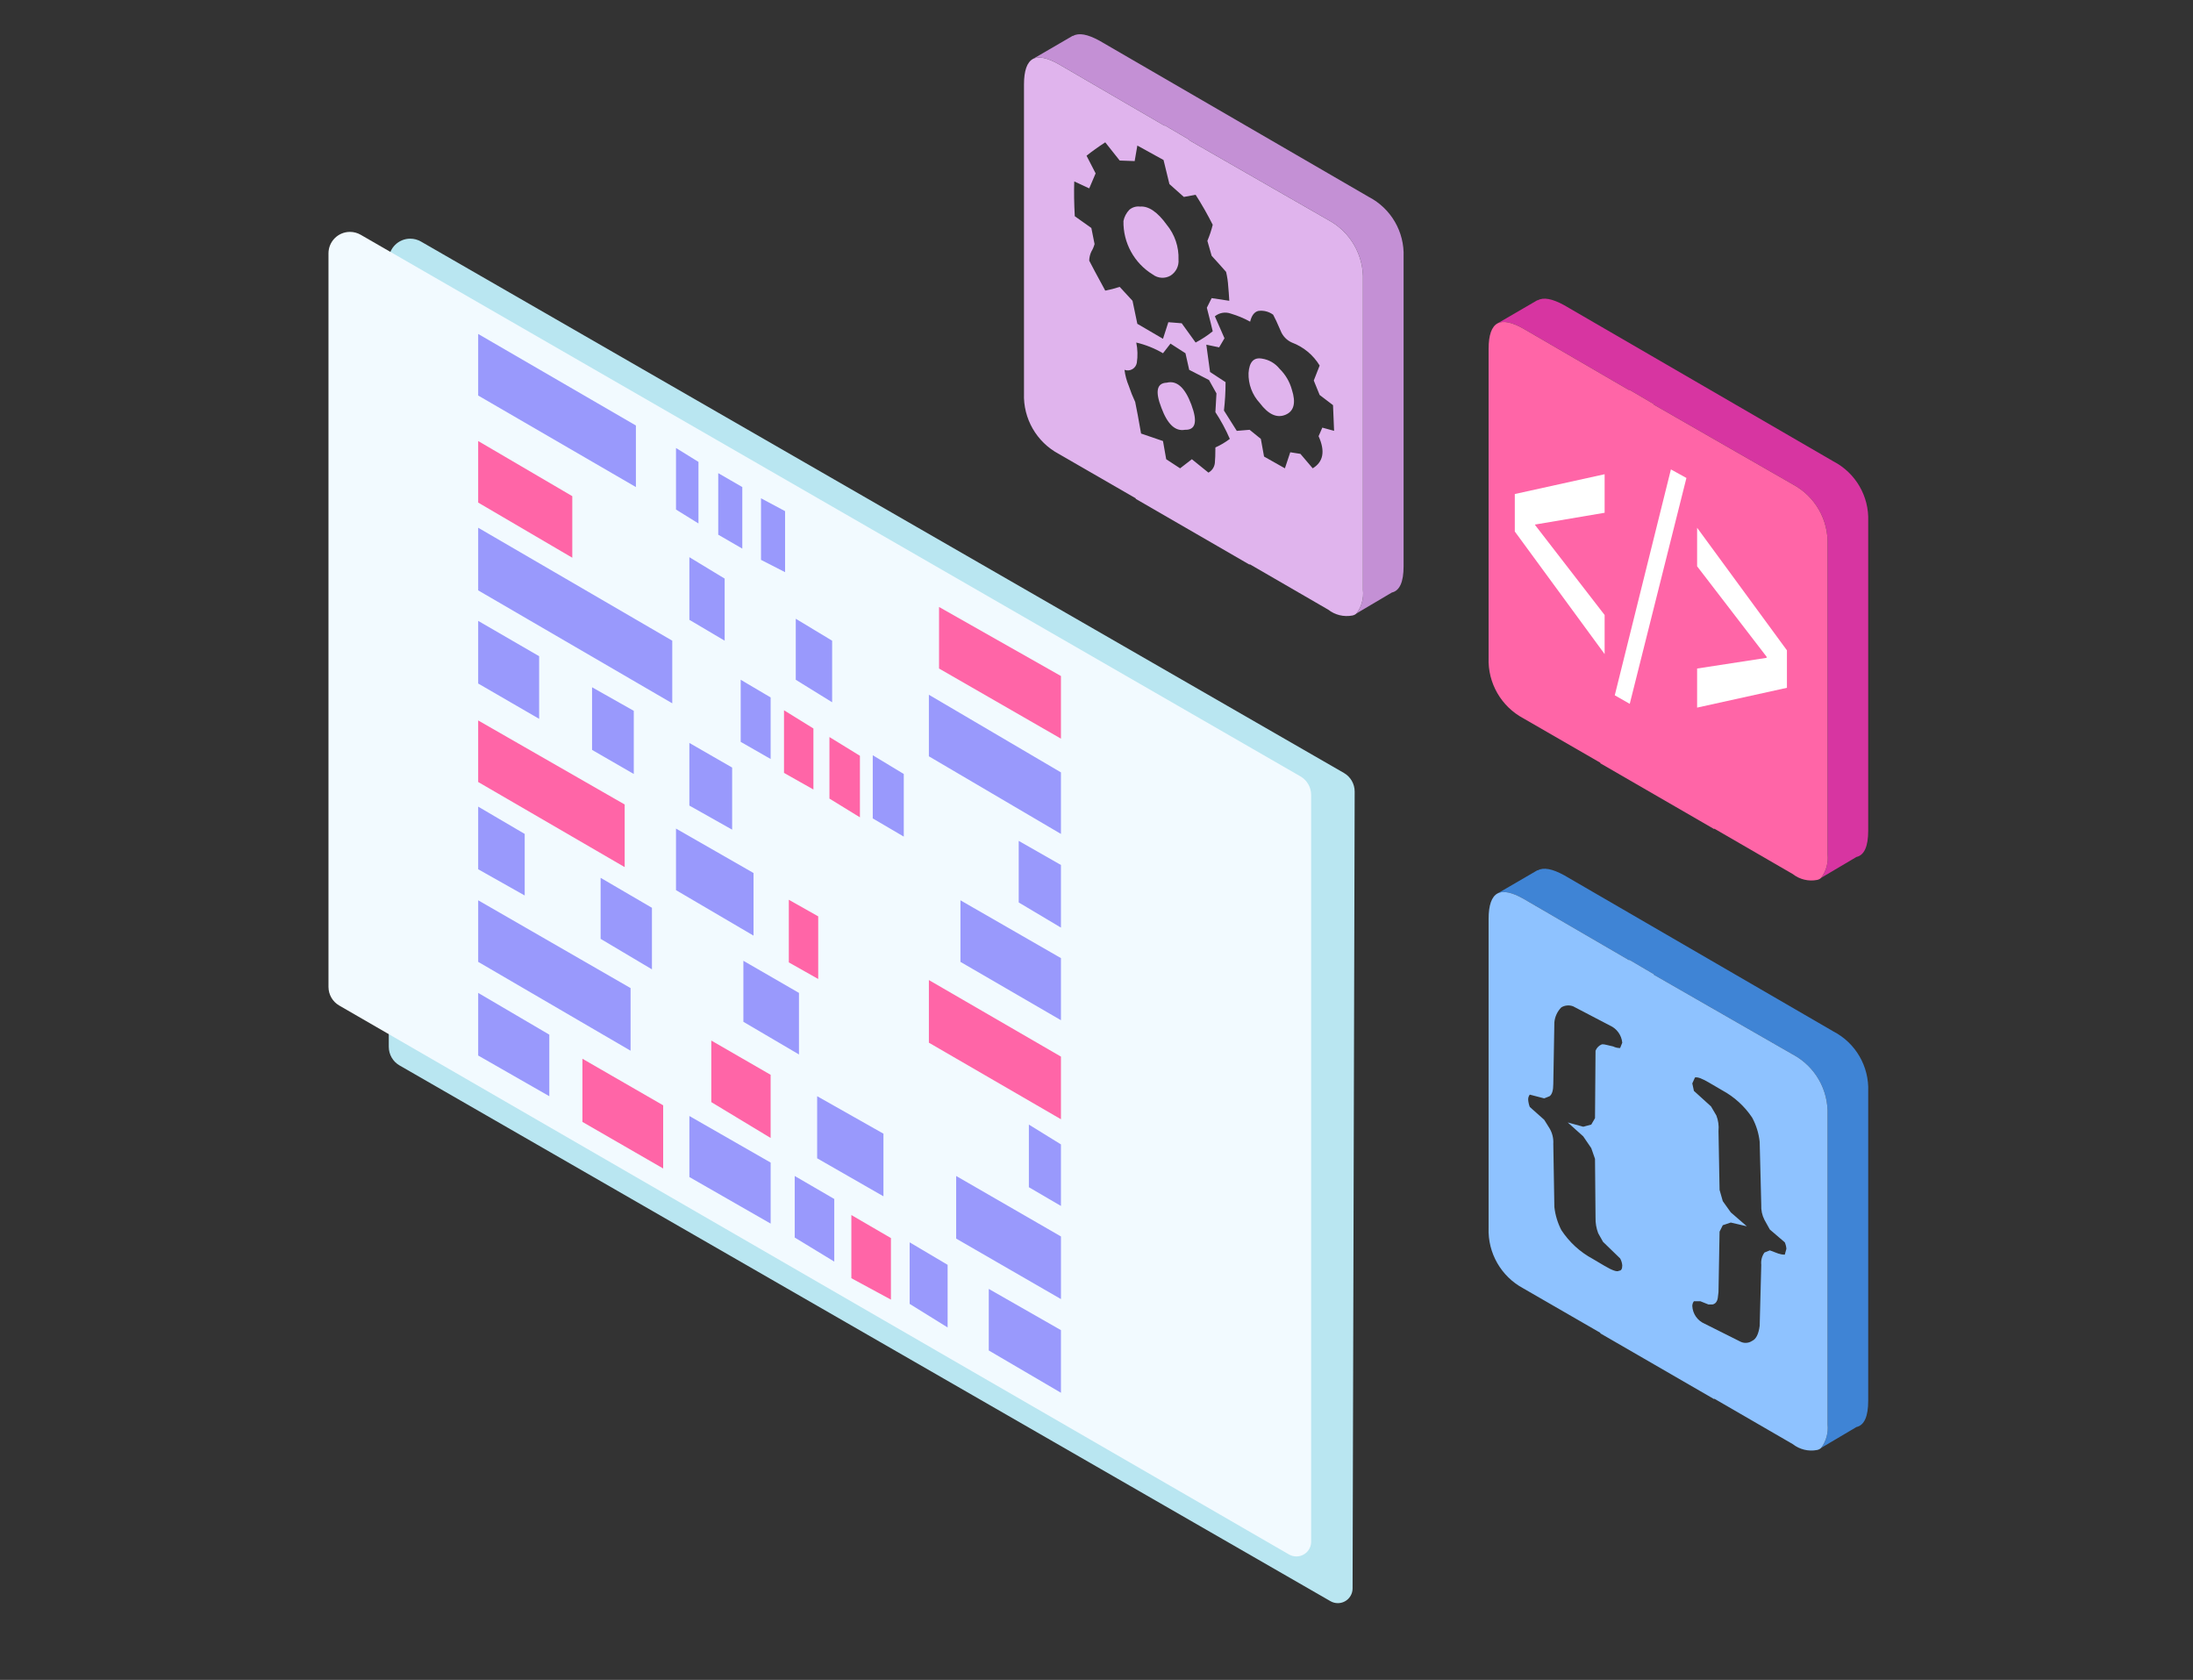<svg height="216" viewBox="0 0 282 216" width="282" xmlns="http://www.w3.org/2000/svg"><rect x="0" y="0" width="282" height="216" fill="#333333" stroke="none"/><g fill="none" fill-rule="evenodd" transform="translate(42.24 4.4)"><path d="m132.2 74.469c.648-.868.943-1.95.824-3.028v-39.782c.119-3.235-1.616-6.254-4.469-7.777l-17.875-10.255v-.069l-3.162-1.858v.069l-13.613-7.915c-1.466-.826-2.566-1.055-3.299-.688l5.088-2.959h.068c.733-.413 1.856-.207 3.369.619l34.649 20.097c2.856 1.485 4.598 4.489 4.469 7.709v39.781c0 2.019-.504 3.143-1.512 3.373z" fill="#c490d5"/><path d="m7.753 130.2v-101.152c0-1.524 1.236-2.76 2.76-2.76.483 0 .958.127 1.377.368l118.685 68.329c.858.494 1.385 1.409 1.383 2.399l-.268 102.455c-.003 1.048-.854 1.895-1.902 1.892-.33-.001-.655-.088-.941-.253l-119.71-68.887c-.856-.492-1.383-1.405-1.383-2.392z" fill="#b9e6f1"/><path d="m0 122.5v-94.324c0-1.524 1.236-2.76 2.76-2.76.484 0 .959.127 1.378.369l120.842 69.637c.855.493 1.382 1.404 1.382 2.391v96.016c0 1.048-.849 1.897-1.897 1.897-.333 0-.661-.088-.949-.255l-122.136-70.583c-.853-.493-1.379-1.404-1.379-2.389z" fill="#f2faff"/><path d="m132.2 74.469c-.152.145-.344.241-.551.276-1.092.204-2.219-.072-3.094-.757l-10.106-5.85v.069l-14.644-8.465v-.069l-9.9-5.712c-2.852-1.524-4.587-4.543-4.469-7.777v-39.713c0-1.789.39-2.89 1.17-3.303.733-.367 1.833-.138 3.299.688l13.613 7.915v-.069l3.162 1.858v.069l17.875 10.255c2.853 1.523 4.588 4.542 4.469 7.777v39.782c.119 1.077-.176 2.16-.824 3.028zm-10.725-38.405c-.553-.409-1.245-.582-1.926-.482-.504.138-.847.597-1.031 1.377-.785-.433-1.615-.779-2.475-1.032-.7-.261-1.485-.13-2.062.344l1.237 2.822-.688 1.169-1.649-.344.481 3.511 1.994 1.307c.001 1.219-.068 2.437-.207 3.648l1.65 2.615 1.65-.138 1.444 1.17.412 2.271 2.682 1.514.688-2.065 1.306.206 1.58 1.858c1.375-.826 1.627-2.203.757-4.13l.481-1.102 1.512.413-.137-3.303-1.719-1.308-.756-1.858.756-1.927c-.825-1.361-2.084-2.403-3.574-2.959-.662-.294-1.182-.839-1.445-1.514-.412-.964-.733-1.652-.961-2.065zm-19.25-12.045c.109-.544.372-1.045.756-1.445.38-.326.879-.476 1.375-.413 1.1-.091 2.246.689 3.438 2.34 1.033 1.256 1.571 2.848 1.512 4.474.069.827-.328 1.624-1.031 2.065-.716.412-1.607.358-2.268-.138-2.393-1.458-3.833-4.079-3.781-6.883zm-4.4-4.198-1.926-.895c-.046 1.331-.023 2.822.068 4.474l2.132 1.514.412 2.065c-.091.339-.23.664-.412.964-.173.366-.267.765-.275 1.17.275.55.963 1.835 2.062 3.854.629-.119 1.249-.28 1.856-.482l1.65 1.79.619 2.959 3.299 1.927.688-2.133 1.719.137 1.789 2.478c.779-.409 1.515-.893 2.199-1.446-.091-.413-.343-1.422-.756-3.028l.619-1.239 2.268.344c-.046-.78-.091-1.4-.137-1.858-.037-.626-.129-1.248-.275-1.858-.642-.734-1.26-1.422-1.856-2.065l-.551-1.927c.285-.669.514-1.359.688-2.065-.275-.55-.619-1.193-1.031-1.927-.504-.872-.893-1.514-1.168-1.928l-1.513.276-1.856-1.652-.756-3.097-3.369-1.858-.344 1.996-1.926-.069-1.856-2.34c-.917.597-1.719 1.17-2.406 1.721l1.168 2.271zm13.131 27.805c.824 2.203.55 3.281-.824 3.235-1.238.229-2.246-.711-3.025-2.822-.826-2.111-.597-3.189.688-3.235 1.284-.321 2.338.619 3.162 2.822zm-.756-6.607-1.926-1.239-.963 1.239c-1.071-.628-2.23-1.092-3.438-1.377.18.86.204 1.746.07 2.615-.064.345-.277.644-.582.817-.305.173-.671.201-1.0.078.087.71.272 1.405.551 2.065.234.704.509 1.394.824 2.065.184.872.436 2.225.756 4.061l2.818.963.414 2.34 1.787 1.17 1.512-1.17 2.131 1.721c.462-.252.771-.715.826-1.239.046-.459.068-1.124.069-1.996.659-.295 1.281-.664 1.856-1.101-.518-1.199-1.139-2.35-1.856-3.441l.137-2.409-.961-1.721-2.545-1.308zm12.1 1.996c.755.739 1.301 1.665 1.582 2.684.549 1.698.274 2.776-.826 3.235-1.1.458-2.199-.046-3.299-1.514-.97-1.044-1.489-2.429-1.445-3.854.093-1.423.666-2.042 1.719-1.858.894.133 1.705.6 2.269 1.307z" fill="#e0b4ed"/><path d="m31.351 59.396v7.915l-12.101-7.089v-7.915zm27.225 35.583v-8.053l3.781 2.34v7.846zm-39.326 1.17v-7.915l18.838 10.806v8.052zm59.263-14.591v-7.915l15.674 8.879v8.052zm-14.094 16.725v-7.915l3.918 2.409v7.915zm-5.225 13.008 3.781 2.133v8.053l-3.781-2.133zm34.993 20.166v8.053l-16.981-9.842v-8.053zm-21.862 31.247-5.088-2.753v-8.122l5.088 2.96zm-23.1-33.312 7.631 4.405v8.121l-7.631-4.611zm-6.188 8.328v8.122l-10.382-5.988v-8.121z" fill="#ff65a7"/><path d="m191.944 108.47c.648-.868.943-1.951.824-3.029v-39.781c.119-3.235-1.616-6.254-4.469-7.777l-17.875-10.255v-.069l-3.162-1.858v.069l-13.613-7.915c-1.466-.825-2.566-1.055-3.299-.688l5.086-2.959h.07c.733-.413 1.856-.206 3.368.62l34.65 20.097c2.856 1.485 4.598 4.489 4.469 7.708v39.782c0 2.018-.504 3.142-1.512 3.372z" fill="#d735a1"/><path d="m60.088 83.004v-7.846l4.676 2.822v7.915zm-13.682-7.709v-8.053l4.539 2.753v7.984zm6.807-17.069v7.915l-3.094-1.79v-7.915zm2.406 1.445 3.094 1.652v7.846l-3.094-1.583zm-8.043-4.68v7.915l-2.888-1.789v-7.915zm-28.326-8.535v-7.915l20.281 11.77v7.915zm5.982 64.284-5.982-3.373v-8.052l5.982 3.51zm-5.982-39.231v-8.053l24.957 14.523v8.052zm0 11.976v-8.053l7.838 4.542v8.053zm15.744 24.984 6.6 3.854v7.915l-6.6-3.923zm9.693 1.583v-7.915l9.969 5.712v8.053zm1.719-10.874v-8.053l5.5 3.166v7.984zm-12.512-7.158v-8.053l5.363 3.029v8.121zm22.963-6.745v7.915l-3.85-2.203v-7.984zm20.35 7.571v-7.915l16.981 9.98v7.915zm11.551 18.789v-7.915l5.43 3.097v8.053zm-18.769-18.927 3.988 2.409v8.053l-3.988-2.34zm24.199 50.036v7.915l-4.125-2.409v-8.053zm0-23.951v7.984l-12.924-7.502v-7.915zm-9.281 50.449v-7.915l9.281 5.3v8.053zm-13.543-19.822-8.525-4.887v-7.984l8.525 4.818zm-10.863-26.154v7.915l-7.149-4.199v-7.846zm4.539 26.498v8.053l-5.088-3.097v-7.915zm29.149 4.818v8.053l-13.475-7.778v-8.052zm-19.455 8.672v-7.915l4.881 2.891v8.053zm-28.326-16.312v-7.846l10.451 5.988v7.846zm-7.562-24.295v8.053l-19.594-11.425v-7.915zm-19.594.62 9.144 5.368v7.915l-9.144-5.23z" fill="#9999fc"/><path d="m191.944 181.769c.648-.868.943-1.951.824-3.029v-39.781c.119-3.235-1.616-6.254-4.469-7.777l-17.875-10.255v-.069l-3.162-1.858v.069l-13.613-7.915c-1.466-.825-2.566-1.055-3.299-.688l5.086-2.959h.07c.733-.413 1.856-.206 3.368.62l34.65 20.097c2.856 1.485 4.598 4.489 4.469 7.708v39.782c0 2.018-.504 3.142-1.512 3.372z" fill="#3f84d5"/><path d="m150.35 110.465c.733-.367 1.833-.138 3.299.688l13.613 7.915v-.069l3.162 1.858v.069l17.875 10.255c2.853 1.523 4.588 4.542 4.469 7.777v39.781c.119 1.078-.176 2.16-.824 3.029-.152.145-.344.241-.551.275-1.092.205-2.219-.071-3.094-.757l-10.106-5.85v.069l-14.644-8.465v-.069l-9.9-5.712c-2.852-1.524-4.587-4.543-4.469-7.778v-39.712c0-1.79.39-2.891 1.17-3.304zm14.85 19.685c.277.138.583.209.893.206l.275-.688c-.091-.966-.695-1.808-1.58-2.203l-4.744-2.477c-.499-.188-1.057-.138-1.513.138-.512.519-.828 1.2-.893 1.927l-.138 7.915c0 .826-.16 1.354-.481 1.583l-.688.276-1.856-.482c-.136.177-.209.395-.207.619.02.33.09.655.207.964l1.856 1.652.688 1.101c.357.602.525 1.298.481 1.996l.138 8.121c.116 1.032.419 2.035.893 2.959 1.021 1.559 2.415 2.837 4.057 3.717l1.513.895c1.008.596 1.627.803 1.856.619.275 0 .413-.229.412-.688-.025-.315-.119-.62-.275-.895l-2.199-2.133-.619-1.102c-.244-.636-.361-1.314-.344-1.996l-.068-7.571-.481-1.377-1.031-1.514-1.994-1.789 1.994.55 1.031-.276.481-.826.068-8.672c.149-.378.448-.678.826-.826.186-.006.371.017.549.069zm10.174 4.749.207.964 2.199 1.996.688 1.169c.249.634.343 1.318.275 1.996l.138 7.571.412 1.445 1.031 1.446 2.062 1.789-2.062-.482-1.031.344-.412.826-.138 7.777-.068.551c-.046.596-.275.94-.688 1.032h-.551l-1.031-.413h-.824c-.136.178-.208.396-.207.62.051.997.665 1.879 1.582 2.271l4.676 2.34c.473.204 1.017.152 1.443-.138.504-.23.824-.872.963-1.927l.205-7.846c-.064-.561.083-1.125.412-1.583l.688-.276 1.101.413c.266.09.544.136.824.137l.207-.757c-.024-.285-.094-.564-.207-.826l-1.926-1.651-.688-1.239c-.306-.594-.448-1.259-.412-1.927l-.205-8.121c-.119-1.085-.446-2.136-.963-3.097-.978-1.467-2.3-2.671-3.85-3.51l-1.65-.964c-.917-.55-1.536-.78-1.857-.688z" fill="#8ec2ff"/><path d="m191.944 108.47c-.152.145-.344.241-.551.275-1.092.205-2.219-.071-3.094-.757l-10.106-5.85v.069l-14.644-8.465v-.069l-9.9-5.712c-2.852-1.524-4.587-4.543-4.469-7.778v-39.712c0-1.79.39-2.891 1.17-3.304.733-.367 1.833-.138 3.299.688l13.613 7.915v-.069l3.162 1.858v.069l17.875 10.255c2.853 1.523 4.588 4.542 4.469 7.777v39.781c.119 1.078-.176 2.16-.824 3.029z" fill="#ff65a7"/><g fill="#fff"><path d="m164.1 56.575-11.551 2.546v4.818l11.551 15.762v-5.025l-8.938-11.563v-.068l8.938-1.515z"/><path d="m172.624 55.956-7.219 29.044 1.926 1.101 7.287-29.044z"/><path d="m175.993 68.413 8.937 11.632v.137l-8.937 1.376v5.025l11.55-2.547v-4.817l-11.55-15.762z"/></g></g></svg>